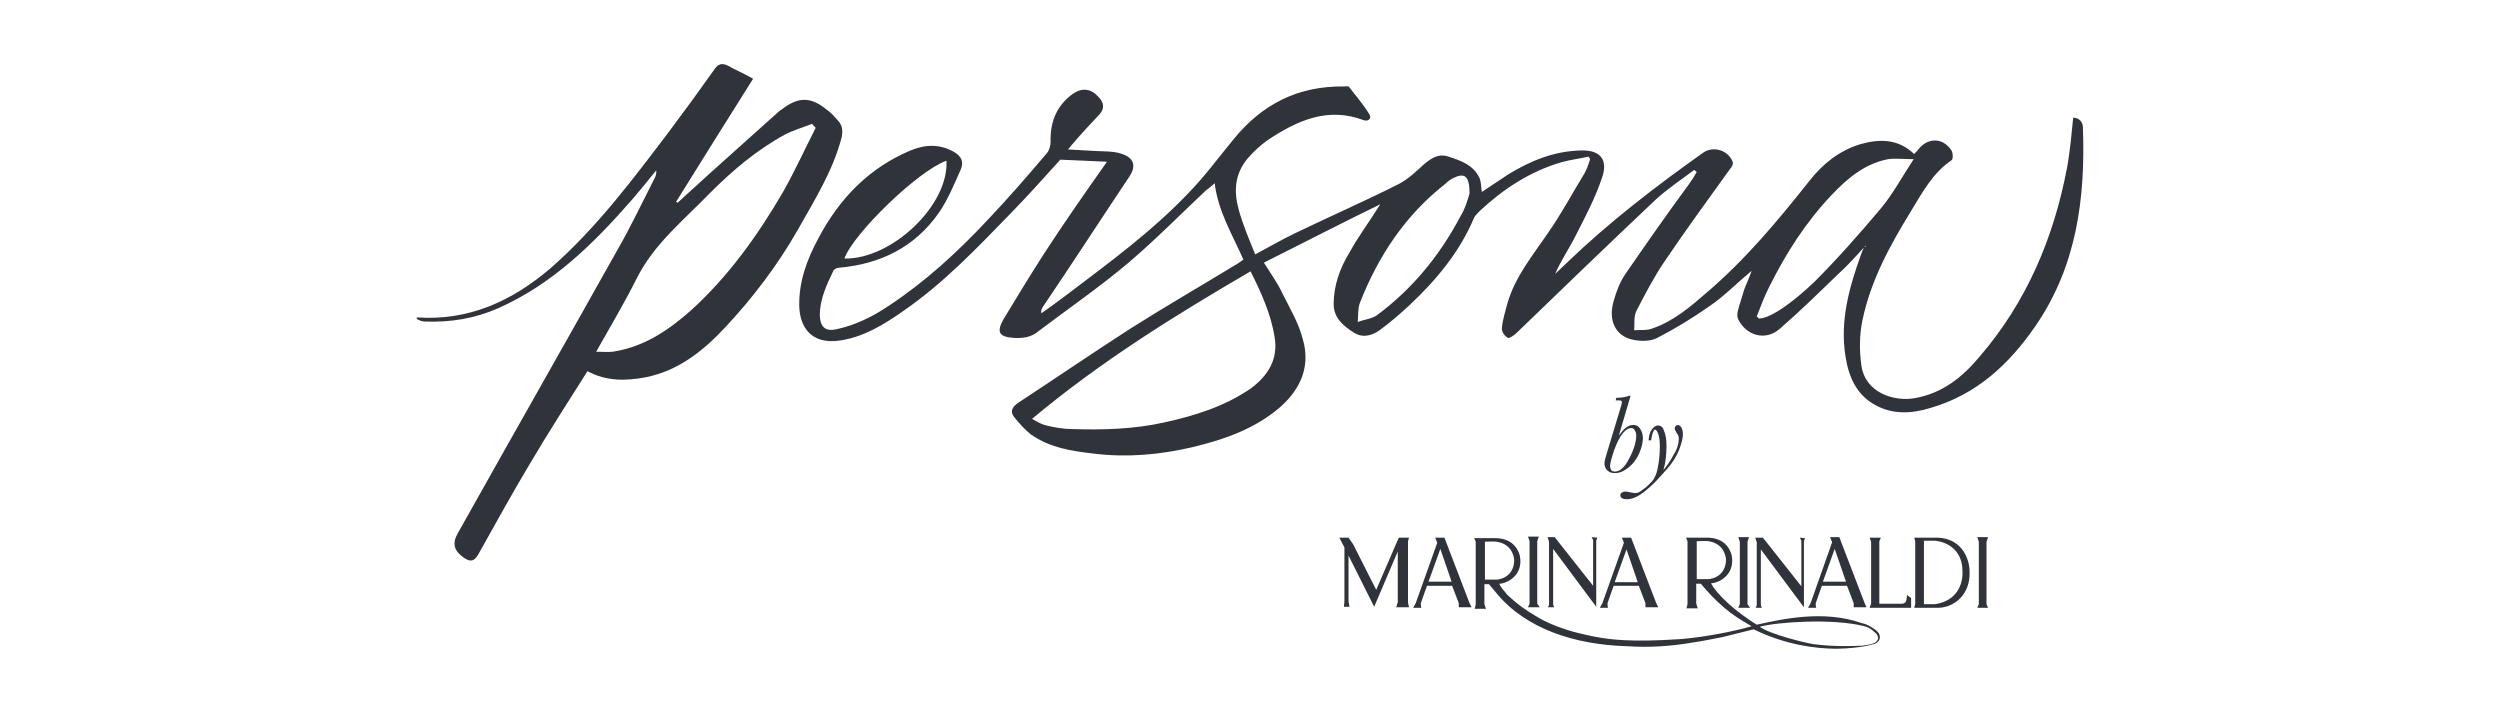 <svg width="156" height="45" viewBox="0 0 156 45" fill="none" xmlns="http://www.w3.org/2000/svg">
<g clip-path="url(#clip0_344_406)">
<path d="M26 19.807C29.264 20.031 31.952 18.784 34.352 16.739C37.233 14.215 39.473 11.211 41.777 8.175C42.737 6.896 43.665 5.618 44.593 4.308C44.817 3.988 45.041 3.924 45.393 4.084C45.905 4.372 46.449 4.596 46.993 4.915C45.361 7.504 43.761 10.06 42.193 12.585C42.225 12.617 42.257 12.649 42.289 12.649C42.449 12.489 42.609 12.361 42.737 12.233C44.657 10.476 46.609 8.75 48.561 6.992C48.689 6.864 48.849 6.801 48.945 6.705C50.033 5.938 50.77 6.161 51.698 6.928C51.922 7.088 52.05 7.28 52.242 7.472C52.562 7.791 52.594 8.079 52.53 8.526C51.986 10.667 50.801 12.521 49.745 14.406C48.497 16.579 46.993 18.561 45.265 20.414C43.889 21.884 42.353 23.131 40.273 23.546C39.057 23.77 37.841 23.802 36.657 23.163C35.441 25.08 34.193 27.029 33.04 28.979C31.952 30.8 30.896 32.718 29.84 34.603C29.584 35.018 29.392 35.082 28.976 34.827C28.336 34.379 28.176 33.932 28.592 33.229C31.888 27.349 35.217 21.501 38.513 15.621C39.345 14.183 40.049 12.681 40.817 11.179C40.913 11.019 40.977 10.827 40.945 10.635C40.465 11.243 39.953 11.85 39.441 12.457C37.041 15.205 34.48 17.73 31.088 19.232C29.648 19.871 28.112 20.127 26.512 20.063C26.352 20.063 26.192 19.999 26.064 19.935C26 19.903 26 19.871 26 19.807ZM50.898 7.983C50.834 7.887 50.737 7.823 50.673 7.727C50.13 7.951 49.522 8.111 48.977 8.398C47.217 9.357 45.713 10.635 44.305 12.041C42.673 13.735 40.817 15.205 39.729 17.378C38.961 18.912 38.097 20.35 37.201 21.948C37.585 21.948 37.905 21.98 38.225 21.948C40.145 21.661 41.681 20.638 43.089 19.392C45.457 17.25 47.281 14.694 48.881 11.946C49.617 10.635 50.225 9.293 50.898 7.983Z" fill="#30333A"/>
<path d="M116.406 15.333C115.83 15.972 115.254 16.611 114.614 17.187C113.461 18.305 112.245 19.488 111.029 20.542C110.165 21.277 108.981 20.957 108.469 19.935C108.373 19.743 108.405 19.52 108.469 19.296C108.565 18.912 108.725 18.497 108.821 18.113C108.949 17.762 109.141 17.378 109.301 16.899C108.341 17.698 107.573 18.497 106.677 19.104C105.621 19.839 104.533 20.51 103.413 21.085C102.997 21.309 102.325 21.309 101.813 21.181C100.789 20.926 100.341 19.967 100.693 18.785C100.853 18.209 101.077 17.602 101.429 17.091C102.709 15.237 104.021 13.352 105.365 11.53C105.557 11.275 105.717 11.019 105.877 10.731C105.813 10.699 105.781 10.635 105.717 10.604C104.917 11.211 104.085 11.754 103.349 12.425C100.437 15.173 97.556 17.954 94.644 20.766C94.484 20.926 94.196 21.117 94.1 21.085C93.908 20.989 93.716 20.734 93.716 20.51C93.748 19.967 93.94 19.424 94.068 18.912C94.548 17.25 95.668 15.908 96.596 14.534C97.428 13.352 98.1 12.073 98.868 10.827C99.028 10.54 99.125 10.252 99.221 9.932C99.189 9.868 99.157 9.805 99.125 9.773C98.581 9.9 98.004 9.964 97.428 10.124C95.476 10.699 93.812 11.786 92.34 13.16C92.212 13.288 92.052 13.448 91.988 13.575C91.092 15.717 89.62 17.474 87.988 19.008C87.412 19.551 86.772 20.095 86.132 20.574C85.652 20.926 85.076 21.117 84.5 20.766C83.828 20.35 83.22 19.839 83.22 18.976C83.22 17.826 83.604 16.739 84.212 15.748C84.756 14.758 85.428 13.863 86.132 12.745C83.636 13.959 81.299 15.173 78.867 16.388C79.283 17.059 79.731 17.666 80.019 18.305C80.499 19.264 81.043 20.159 81.299 21.181C81.779 22.843 81.171 24.249 79.923 25.368C78.355 26.742 76.435 27.413 74.451 27.892C72.435 28.372 70.355 28.563 68.275 28.308C66.899 28.148 65.522 27.956 64.306 27.093C63.954 26.806 63.634 26.454 63.346 26.103C62.994 25.719 63.122 25.4 63.57 25.112C65.906 23.578 68.243 21.98 70.579 20.478C72.755 19.104 74.963 17.826 77.171 16.484C77.331 16.388 77.459 16.292 77.587 16.196C76.915 14.662 76.019 13.224 75.795 11.434C75.571 11.626 75.443 11.754 75.283 11.85C73.651 13.384 72.083 14.982 70.387 16.42C68.563 17.954 66.611 19.296 64.754 20.702C64.338 21.053 63.794 21.117 63.25 21.085C62.354 21.021 62.162 20.734 62.61 19.935C63.442 18.561 64.274 17.187 65.138 15.844C66.386 13.927 67.699 12.041 69.075 10.092C68.115 10.06 67.187 9.996 66.162 9.964C65.234 10.987 64.242 12.105 63.154 13.224C61.01 15.429 58.898 17.666 56.338 19.424C55.154 20.255 53.906 21.021 52.434 21.245C50.546 21.533 49.906 20.318 49.873 19.104C49.842 17.57 50.354 16.196 51.058 14.886C52.37 12.393 54.226 10.476 56.818 9.389C57.746 9.006 58.642 8.974 59.538 9.485C60.018 9.773 60.146 10.124 59.954 10.572C59.538 11.498 59.154 12.457 58.578 13.288C57.074 15.429 54.93 16.484 52.338 16.707C52.21 16.707 51.986 16.835 51.986 16.931C51.57 17.794 51.154 18.689 51.154 19.679C51.186 20.414 51.506 20.702 52.21 20.542C53.394 20.286 54.482 19.743 55.474 19.072C57.746 17.57 59.73 15.748 61.586 13.767C62.866 12.425 64.114 10.987 65.331 9.549C65.49 9.357 65.555 9.07 65.555 8.846C65.522 7.6 65.939 6.577 66.963 5.842C67.539 5.458 68.083 5.522 68.563 6.066C68.883 6.417 68.947 6.769 68.595 7.152C68.051 7.727 67.507 8.303 66.995 8.91C66.899 9.006 66.835 9.101 66.643 9.325C67.283 9.357 67.795 9.389 68.339 9.421C68.851 9.453 69.427 9.421 69.939 9.581C70.771 9.836 70.931 10.348 70.451 11.051C68.659 13.735 66.899 16.452 65.106 19.104C65.01 19.232 64.947 19.36 64.978 19.551C65.49 19.2 66.034 18.785 66.514 18.433C69.171 16.42 71.891 14.438 74.195 12.01C75.219 10.955 76.051 9.805 76.979 8.686C78.771 6.481 81.011 5.363 83.86 5.394C83.988 5.394 84.148 5.363 84.18 5.426C84.596 5.97 85.076 6.513 85.46 7.152C85.588 7.344 85.428 7.6 85.108 7.504C82.836 6.641 80.915 7.536 79.091 8.75C78.643 9.07 78.195 9.485 77.843 9.9C77.043 10.859 76.979 11.946 77.299 13.096C77.555 14.023 77.939 14.918 78.323 15.876C79.219 15.397 79.987 14.95 80.787 14.566C82.964 13.512 85.172 12.553 87.316 11.466C87.86 11.179 88.372 10.699 88.82 10.284C89.268 9.9 89.748 9.549 90.388 9.773C91.156 10.028 91.924 10.284 92.308 11.083C92.436 11.338 92.404 11.626 92.468 11.978C93.012 11.626 93.556 11.243 94.1 10.891C95.508 10.028 96.98 9.421 98.677 9.389C99.957 9.357 100.341 10.06 99.957 11.115C99.541 12.361 98.9 13.575 98.293 14.758C97.909 15.525 97.396 16.26 97.044 17.091C97.3 16.835 97.525 16.643 97.781 16.388C100.405 13.863 103.317 11.626 106.293 9.517C106.901 9.101 107.829 9.357 108.117 10.092C108.181 10.22 108.053 10.444 107.957 10.54C106.581 12.457 105.173 14.374 103.861 16.324C103.189 17.314 102.645 18.369 102.101 19.424C101.941 19.775 102.005 20.223 101.973 20.606C102.357 20.574 102.805 20.638 103.157 20.478C104.437 20.031 105.493 19.136 106.517 18.241C108.949 16.164 110.965 13.735 112.917 11.275C113.749 10.22 114.742 9.421 116.054 9.006C117.27 8.654 118.454 8.654 119.446 9.613C119.542 9.485 119.638 9.421 119.702 9.325C120.278 8.59 121.206 8.558 121.75 9.357C121.878 9.517 121.878 9.932 121.782 9.996C120.598 10.795 119.958 12.01 119.254 13.16C117.942 15.301 116.726 17.506 116.214 19.999C116.022 20.926 116.022 21.884 116.15 22.811C116.406 24.537 118.198 25.048 119.414 24.856C121.174 24.569 122.454 23.546 123.542 22.236C126.454 18.848 128.15 14.854 128.982 10.476C129.078 9.964 129.142 9.421 129.206 8.91C129.27 8.398 129.302 7.887 129.366 7.344C129.75 7.344 129.974 7.631 129.974 7.951C130.134 12.361 129.59 16.579 127.03 20.318C125.366 22.747 123.318 24.633 120.438 25.463C119.286 25.815 118.102 25.879 117.014 25.272C115.83 24.633 115.35 23.482 115.158 22.236C114.806 20.031 115.382 17.954 116.118 15.908C116.182 15.748 116.246 15.557 116.31 15.429C116.47 15.365 116.438 15.333 116.406 15.333ZM64.402 26.135C64.786 26.358 65.01 26.486 65.299 26.55C65.811 26.678 66.386 26.774 66.931 26.774C68.851 26.838 70.803 26.774 72.659 26.358C74.547 25.943 76.403 25.368 78.035 24.249C79.123 23.45 79.763 22.428 79.539 21.053C79.315 19.615 78.707 18.273 78.035 16.931C73.331 19.679 68.723 22.523 64.402 26.135ZM113.173 17.634C114.646 16.164 116.054 14.566 117.398 12.968C118.134 12.073 118.678 11.051 119.414 9.932C118.742 9.932 118.294 9.868 117.814 9.932C116.342 10.22 115.254 11.147 114.261 12.201C112.661 13.895 111.445 15.812 110.421 17.858C110.101 18.465 109.877 19.104 109.621 19.743C109.653 19.775 109.685 19.807 109.749 19.871C109.781 19.871 110.613 20.031 113.173 17.634ZM91.7 12.073C91.7 10.955 91.38 10.763 90.676 11.115C90.484 11.211 90.324 11.338 90.196 11.466C87.7 13.416 86.004 15.972 84.852 18.912C84.724 19.264 84.756 19.711 84.724 20.095C85.108 19.935 85.588 19.903 85.908 19.679C88.116 18.049 89.844 15.94 91.124 13.512C91.444 13 91.604 12.393 91.7 12.073ZM59.058 10.028C57.266 10.667 53.234 14.598 52.69 16.132C55.634 16.196 59.218 12.809 59.058 10.028Z" fill="#30333A"/>
<path d="M119.254 37.319L118.998 37.128L118.966 37.383C118.966 37.447 118.934 37.671 118.678 37.671H117.27V33.772L117.366 33.549H116.662L116.758 33.804V37.671L116.662 37.926H119.254V37.319ZM99.669 33.549L99.605 33.74V37.863L96.916 34.252V37.735L96.98 37.895H96.596L96.66 37.735V33.804L96.564 33.517H97.012L99.412 36.552V33.708L99.317 33.517L99.669 33.549ZM122.454 35.594C122.518 36.456 122.102 37.511 120.726 37.703H120.054V33.74H120.726C121.718 33.836 122.454 34.507 122.454 35.594ZM120.918 33.549C120.47 33.549 119.894 33.549 119.446 33.549L119.51 33.772V37.703L119.446 37.926H120.918C121.942 37.926 122.966 37.096 122.902 35.658C122.902 34.955 122.486 33.612 120.918 33.549ZM96.084 37.895H95.348L95.444 37.671V33.772L95.348 33.485H96.02L95.924 33.772V37.671L96.084 37.895ZM92.66 36.201V33.804C92.916 33.804 93.14 33.772 93.396 33.804C94.42 33.964 94.484 34.859 94.484 34.955C94.484 35.658 94.036 36.105 93.396 36.169H92.66V36.201ZM117.078 40.132C117.27 40.004 117.302 39.876 117.302 39.748C117.302 39.556 117.174 39.397 116.982 39.269C116.758 39.109 116.502 38.949 116.182 38.885C113.749 38.022 111.093 38.662 109.621 38.981C107.637 37.735 106.869 36.648 106.773 36.393C107.189 36.393 108.309 35.913 108.053 34.635C107.925 34.156 107.541 33.581 106.581 33.549H105.205L105.301 33.772V37.703L105.237 37.959H105.941L105.845 37.671V36.425H106.133C107.605 38.182 108.565 38.63 109.301 39.077C108.085 39.428 106.389 39.748 104.917 39.876C101.685 40.1 100.373 39.876 99.797 39.78C99.221 39.684 98.709 39.556 98.197 39.428C97.204 39.141 96.436 38.821 95.828 38.438C94.612 37.735 94.068 37.096 94.036 37.096C93.876 36.872 93.652 36.68 93.556 36.425C93.972 36.425 95.092 35.945 94.836 34.667C94.708 34.188 94.324 33.612 93.364 33.581H91.988L92.084 33.804V37.735L92.02 37.99H92.724L92.628 37.703V36.456H92.916L93.396 37.032C95.22 39.237 98.26 40.227 101.493 40.323C102.933 40.419 104.277 40.323 105.589 40.1C106.229 40.004 106.869 39.876 107.509 39.748C108.149 39.588 108.789 39.428 109.429 39.269C111.381 40.227 113.269 40.483 114.645 40.483C116.118 40.451 116.982 40.196 117.078 40.132ZM105.877 36.169V33.772C106.133 33.772 106.357 33.74 106.613 33.772C107.637 33.932 107.701 34.827 107.701 34.923C107.701 35.626 107.253 36.073 106.613 36.137H105.877V36.169ZM113.173 40.196C112.565 40.1 110.389 39.556 109.813 39.109C110.805 38.821 114.357 38.566 116.342 39.077C116.598 39.141 116.79 39.269 116.95 39.428C117.238 39.62 117.334 40.004 116.854 40.163C116.662 40.227 116.438 40.259 116.182 40.291C115.606 40.323 114.389 40.355 113.173 40.196ZM87.924 37.895H87.124L87.22 37.575V34.411L85.748 37.863L84.148 34.667V37.543L84.212 37.863H83.86L83.892 37.543V34.156L83.572 33.549H84.148L84.436 33.964L85.876 36.808L87.284 33.549H87.924L87.86 33.772V37.607L87.924 37.895ZM112.309 33.549L112.405 33.74V36.584L110.005 33.549H109.525L109.621 33.836V37.767L109.557 37.926H109.941L109.877 37.767V34.284L112.565 37.895V33.772L112.629 33.581L112.309 33.549ZM101.493 34.284L100.757 36.329H102.197L101.493 34.284ZM103.477 37.895H102.677V37.639L102.261 36.552H100.693L100.309 37.639C100.309 37.735 100.309 37.831 100.341 37.926H99.829L99.989 37.639L101.333 33.868L101.205 33.549H101.781L103.349 37.639L103.477 37.895ZM109.045 37.703V33.804L109.141 33.517H108.469L108.565 33.804V37.703L108.469 37.926H109.205L109.045 37.703ZM89.876 34.252L89.14 36.297H90.58L89.876 34.252ZM91.828 37.895H91.028V37.639L90.612 36.552H89.044L88.66 37.639C88.66 37.735 88.66 37.831 88.692 37.926H88.18L88.34 37.639L89.684 33.868L89.556 33.549H90.132L91.7 37.639L91.828 37.895ZM123.958 37.703V33.804L124.054 33.517H123.382L123.478 33.804V37.703L123.382 37.926H124.054L123.958 37.703ZM114.485 34.252L113.749 36.297H115.19L114.485 34.252ZM116.47 37.895H115.67V37.639L115.254 36.552H113.685L113.301 37.639C113.301 37.735 113.301 37.831 113.333 37.926H112.821L112.981 37.639L114.325 33.836L114.197 33.517H114.773L116.342 37.607L116.47 37.895Z" fill="#30333A"/>
<path d="M101.013 27.189C101.333 26.742 101.589 26.518 101.909 26.518C102.133 26.518 102.261 26.614 102.357 26.774C102.453 26.933 102.517 27.125 102.517 27.317C102.517 27.605 102.453 27.892 102.293 28.276C102.133 28.627 101.941 28.915 101.621 29.171C101.301 29.426 101.045 29.522 100.757 29.522C100.565 29.522 100.405 29.458 100.309 29.362C100.181 29.266 100.117 29.075 100.117 28.915C100.117 28.787 100.181 28.563 100.277 28.244L101.109 25.495C101.173 25.272 101.205 25.144 101.205 25.144C101.205 25.08 101.205 25.048 101.173 25.016C101.141 24.984 101.077 24.984 100.949 24.984H100.821L100.853 24.824C101.205 24.824 101.493 24.76 101.653 24.697H101.749L101.013 27.189ZM100.469 29.075C100.469 29.171 100.501 29.266 100.533 29.33C100.597 29.394 100.661 29.426 100.757 29.426C101.109 29.426 101.397 29.139 101.685 28.563C101.973 28.02 102.101 27.541 102.101 27.189C102.101 27.061 102.069 26.933 102.005 26.838C101.941 26.742 101.877 26.71 101.781 26.71C101.621 26.71 101.461 26.806 101.269 27.029C101.077 27.253 100.917 27.573 100.725 28.084C100.565 28.563 100.469 28.915 100.469 29.075Z" fill="#30333A"/>
<path d="M103.029 27.477H102.869C102.901 27.125 102.965 26.933 103.093 26.774C103.221 26.614 103.349 26.55 103.445 26.55C103.637 26.55 103.765 26.646 103.829 26.87C103.925 27.093 103.989 27.381 103.989 27.828C103.989 28.372 103.925 28.915 103.797 29.33C104.021 29.075 104.213 28.787 104.437 28.372C104.661 28.02 104.757 27.669 104.757 27.381C104.757 27.253 104.725 27.125 104.629 27.029C104.565 26.901 104.501 26.806 104.501 26.742C104.501 26.678 104.533 26.614 104.565 26.582C104.597 26.55 104.661 26.518 104.693 26.518C104.789 26.518 104.853 26.582 104.917 26.678C104.981 26.774 105.013 26.933 105.013 27.093C105.013 27.381 104.917 27.7 104.757 28.116C104.597 28.499 104.341 28.915 104.021 29.266C103.669 29.65 103.381 30.001 103.029 30.321C102.677 30.64 102.421 30.832 102.197 30.96C101.941 31.088 101.749 31.152 101.525 31.152C101.237 31.152 101.109 31.056 101.109 30.896C101.109 30.832 101.141 30.768 101.205 30.736C101.269 30.704 101.333 30.672 101.397 30.672C101.461 30.672 101.525 30.672 101.653 30.704C101.813 30.736 101.941 30.768 102.005 30.768C102.133 30.768 102.293 30.736 102.389 30.64C102.517 30.545 102.709 30.417 102.869 30.257C103.061 30.065 103.221 29.905 103.253 29.778C103.349 29.618 103.413 29.394 103.477 29.011C103.541 28.659 103.573 28.244 103.573 27.828C103.573 27.509 103.541 27.253 103.477 27.093C103.413 26.901 103.349 26.806 103.253 26.806C103.189 26.838 103.093 27.029 103.029 27.477Z" fill="#30333A"/>
</g>
<defs>
<clipPath id="clip0_344_406">
<rect width="156" height="45" fill="white"/>
</clipPath>
</defs>
</svg>
